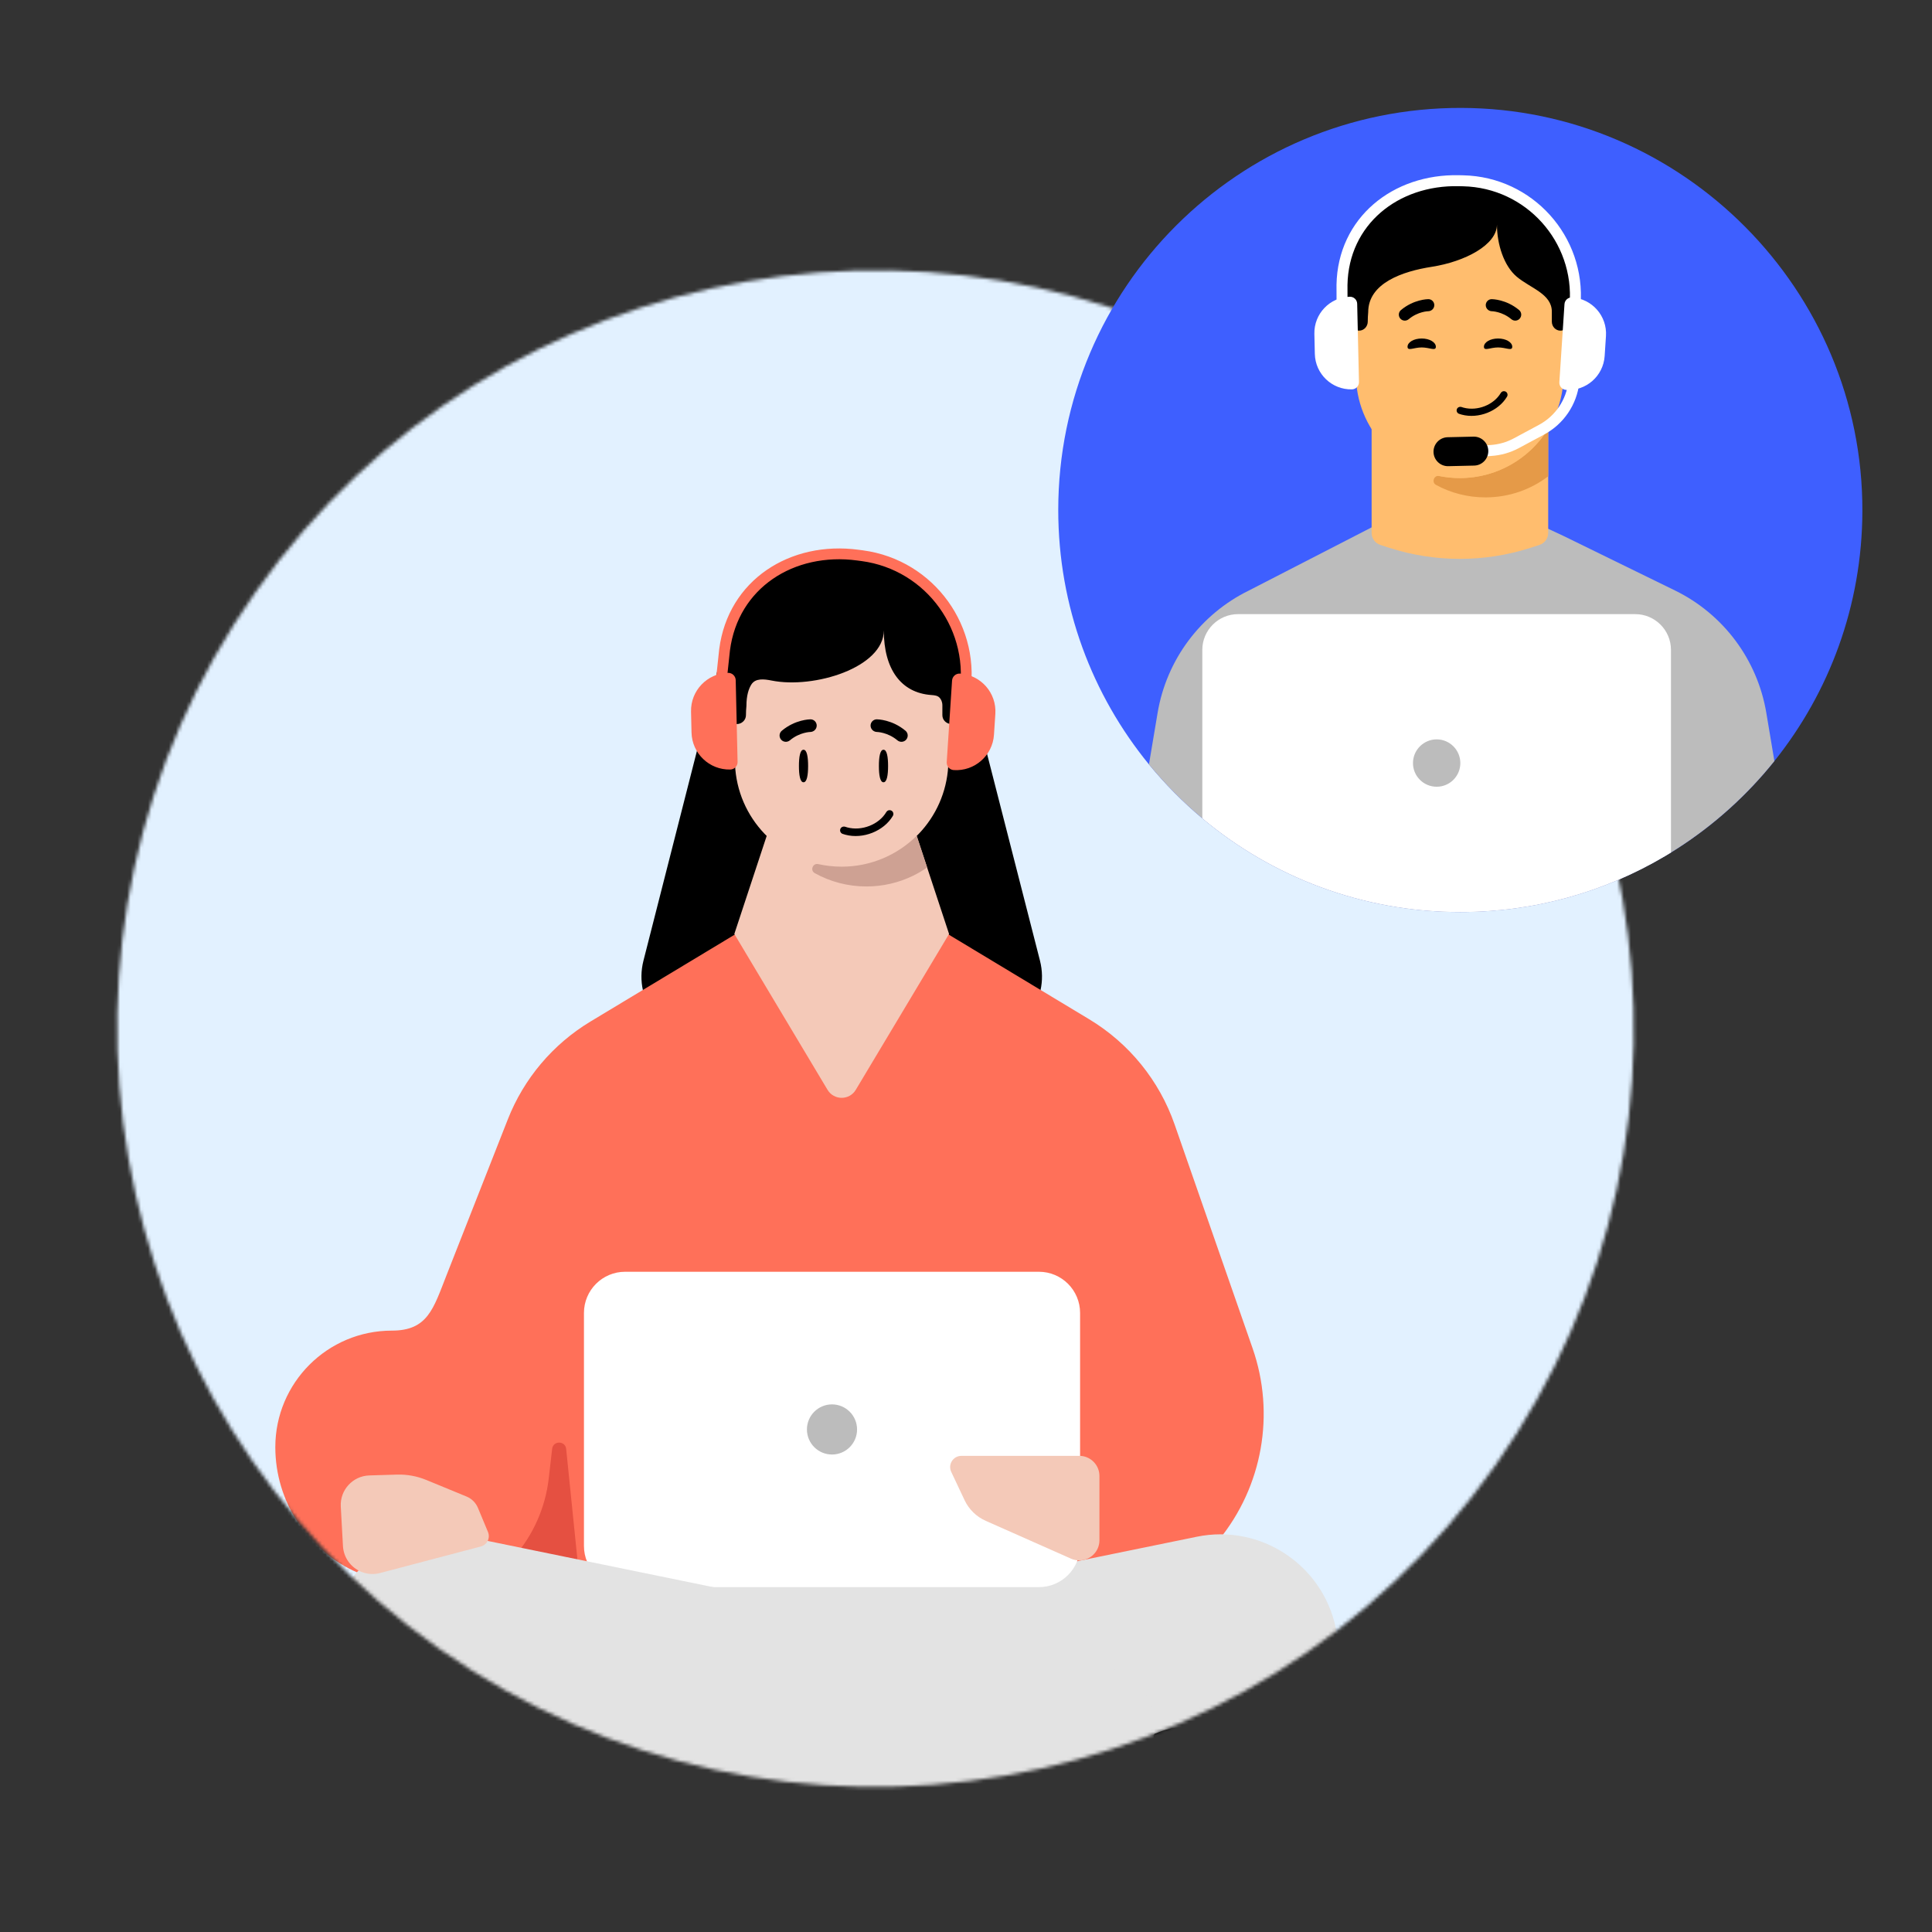 <svg width="555" height="555" viewBox="0 0 555 555" fill="none" xmlns="http://www.w3.org/2000/svg">
<rect x="0" y="0" width="555" height="555" fill="#333333" stroke="none"/>
<g clip-path="url(#clip0_14724_342288)">
<mask id="mask0_14724_342288" style="mask-type:alpha" maskUnits="userSpaceOnUse" x="33" y="77" width="437" height="437">
<path d="M429.598 420.911C360.333 519.269 224.434 542.838 126.096 473.589C27.759 404.339 4.147 268.441 73.412 170.083C142.676 71.725 278.55 48.147 376.915 117.416C475.28 186.686 498.862 322.553 429.598 420.911Z" fill="#E2F1FF"/>
</mask>
<g mask="url(#mask0_14724_342288)">
<rect x="-4" y="60.258" width="510.207" height="478.97" fill="#E2F1FF"/>
<path d="M208.751 182.199H274.755L298.744 275.938C301.735 287.627 292.906 299 280.841 299H202.754C190.696 299 181.868 287.638 184.847 275.954L208.751 182.199Z" fill="black"/>
<path d="M73.865 532.841C73.247 530.535 74.945 528.473 76.826 527.411C104.487 511.786 136.577 496.577 136.577 496.577C145.733 494.124 160.642 507.561 160.642 507.561L166.986 531.236C136.645 539.366 106.084 540.517 76.993 535.69C75.481 535.439 74.261 534.32 73.865 532.841Z" fill="black"/>
<path d="M350.053 442.482L305.906 496.389H197.08L102.649 451.731C88.338 445.47 79.089 431.338 79.089 415.715C79.089 397.233 94.073 382.242 112.563 382.242C122.905 382.242 124.496 375.916 128.287 366.287L145.878 321.556C150.486 309.829 158.836 299.956 169.624 293.452L211.374 268.297H272.23L312.887 292.796C324.347 299.697 333.029 310.395 337.427 323.022L359.829 387.32C366.389 406.15 362.688 427.045 350.053 442.466" fill="#FF7059"/>
<path d="M324.479 475.105L322.664 475.915L324.122 474.133L324.479 475.105Z" fill="white"/>
<path d="M257.646 222.846H225.947L210.948 268.297L237.723 313.068C239.561 316.138 244.008 316.138 245.838 313.068L272.637 268.297L257.638 222.846H257.646Z" fill="#F4C9B8"/>
<path d="M166.001 449.204L162.64 416.233C162.397 413.82 158.89 413.804 158.614 416.209L157.634 424.721C155.674 441.672 143.542 455.7 127.053 460.081L112.556 463.936L146.766 505.087L166.009 449.212L166.001 449.204Z" fill="#E55041"/>
<path d="M311.47 505.08H146.761L165.996 449.205H292.235L311.47 505.08Z" fill="#E3E3E3"/>
<path d="M218.018 201.659C218.018 205.579 214.852 211.969 210.924 211.969H210.843C206.947 211.888 203.829 205.554 203.829 201.659C203.829 198.022 206.583 195.01 210.138 194.597C210.397 194.597 210.656 194.572 210.915 194.572C212.867 194.572 214.601 195.35 215.88 196.597C217.209 197.893 218.01 199.691 218.01 201.659" fill="#FFBD6E"/>
<path d="M279.74 201.659C279.74 205.555 276.598 211.896 272.727 211.969H272.646C269.447 211.969 266.75 207.709 265.867 204.024C265.656 203.166 265.559 202.388 265.559 201.659C265.559 197.764 268.726 194.564 272.654 194.564C272.913 194.564 273.148 194.589 273.407 194.589C273.407 194.589 273.407 194.613 273.431 194.589C276.962 195.002 279.74 198.015 279.74 201.651" fill="#FFBD6E"/>
<path d="M273.478 192.176C273.478 192.564 273.479 192.986 273.454 193.399V193.455L273.406 194.597L272.936 206.365L272.726 211.978L272.417 219.542C272.417 219.72 272.393 219.907 272.393 220.085C271.956 227.641 268.806 234.428 263.954 239.514C263.306 240.162 262.658 240.786 261.978 241.385C261.719 241.62 261.46 241.831 261.201 242.033C260.342 242.738 259.459 243.386 258.552 243.985C258.212 244.22 257.847 244.43 257.515 244.657C254.916 246.188 252.113 247.362 249.125 248.083C248.679 248.188 248.242 248.294 247.797 248.367C247.303 248.472 246.833 248.553 246.339 248.626C245.845 248.707 245.327 248.755 244.833 248.804C244.654 248.828 244.444 248.852 244.257 248.852C243.455 248.933 242.621 248.958 241.787 248.958C241.212 248.958 240.645 248.933 240.07 248.909C239.625 248.885 239.188 248.861 238.742 248.804C238.248 248.755 237.778 248.699 237.284 248.626H237.203C236.79 248.577 236.401 248.496 235.98 248.391C235.673 248.367 235.357 248.286 235.041 248.205C229.064 246.876 223.718 243.791 219.612 239.498C214.623 234.274 211.457 227.293 211.141 219.526L210.881 213.338V213.209L210.833 211.962L210.598 206.325L210.185 196.015L210.136 194.589L210.088 193.447C209.488 178.407 219.466 165.465 233.283 161.651C234.32 161.367 235.389 161.108 236.474 160.922C236.887 160.849 237.333 160.792 237.77 160.744C237.819 160.719 237.9 160.719 237.981 160.719C238.321 160.671 238.653 160.638 239.017 160.614C239.382 160.565 239.746 160.533 240.135 160.533C240.678 160.509 241.228 160.484 241.771 160.484C244.079 160.484 246.347 160.719 248.525 161.213C249.279 161.367 250.032 161.553 250.785 161.788C263.905 165.66 273.462 177.816 273.462 192.184" fill="#F4C9B8"/>
<path d="M232.143 220.048C232.143 222.63 231.816 224.721 230.825 224.721C229.834 224.721 229.507 222.63 229.507 220.048C229.507 217.466 229.834 215.375 230.825 215.375C231.816 215.375 232.143 217.466 232.143 220.048Z" fill="black"/>
<path d="M255.116 220.048C255.116 222.63 254.789 224.721 253.798 224.721C252.807 224.721 252.479 222.63 252.479 220.048C252.479 217.466 252.807 215.375 253.798 215.375C254.789 215.375 255.116 217.466 255.116 220.048Z" fill="black"/>
<path d="M233.904 209.874C234.344 209.533 234.623 209.006 234.617 208.417C234.604 207.438 233.805 206.633 232.813 206.639C232.62 206.64 228.438 206.694 224.596 209.911C223.827 210.549 223.728 211.671 224.366 212.452C225.005 213.214 226.139 213.313 226.907 212.675C229.715 210.314 232.799 210.265 232.838 210.264C233.235 210.258 233.6 210.091 233.904 209.874Z" fill="black"/>
<path d="M250.799 209.874C250.359 209.533 250.08 209.006 250.086 208.417C250.099 207.438 250.898 206.633 251.89 206.639C252.083 206.64 256.265 206.694 260.107 209.911C260.876 210.549 260.975 211.671 260.337 212.452C259.698 213.214 258.564 213.313 257.796 212.675C254.988 210.314 251.904 210.265 251.865 210.264C251.468 210.258 251.103 210.091 250.799 209.874Z" fill="black"/>
<path d="M242.772 237.495C242.156 237.329 241.581 237.631 241.393 238.165C241.193 238.72 241.493 239.346 242.051 239.541C242.309 239.629 242.576 239.713 242.839 239.784C247.909 241.142 253.898 238.763 256.493 234.37C256.637 234.12 256.676 233.829 256.604 233.547C256.532 233.264 256.357 233.031 256.103 232.88C256.021 232.826 255.933 232.796 255.831 232.769C255.358 232.642 254.86 232.848 254.613 233.27C252.494 236.866 247.573 238.807 243.388 237.685C243.179 237.629 242.963 237.572 242.762 237.486L242.759 237.497L242.772 237.495Z" fill="black"/>
<path d="M276 205.462V191.26H275.974C275.974 173.455 260.98 159 242.49 159C224.001 159 209 173.455 209 191.26V205.443C209 206.842 210.176 208 211.64 208C213.105 208 214.287 206.842 214.287 205.443C214.287 204.583 214.332 203.704 214.422 202.818C214.422 199.75 215.083 197.813 215.867 196.594C217.031 194.785 219.486 195.064 221.647 195.497C233.881 197.95 253.891 191.734 253.891 181.086C253.891 192.198 258.808 199.047 267.562 199.658C268.422 199.719 269.342 199.808 269.913 200.431C270.33 200.885 270.713 201.591 270.713 202.651V205.462C270.713 206.867 271.895 208 273.353 208C274.811 208 276 206.867 276 205.462Z" fill="black"/>
<path d="M241.773 160.477C224.076 160.477 209.733 174.82 209.733 192.516V193.739C209.733 193.788 209.733 193.836 209.733 193.877L210.057 197.983C210.13 198.931 210.924 199.659 211.871 199.659C212.738 199.659 213.483 199.044 213.653 198.194L215.686 188.029C217.322 179.874 222.853 173.03 230.491 169.742H230.507C237.691 166.64 245.83 166.64 253.006 169.742C260.643 173.038 266.175 179.874 267.803 188.029L269.835 198.202C270.006 199.052 270.751 199.668 271.617 199.668C272.565 199.668 273.359 198.939 273.431 197.991L273.756 193.82C273.756 193.82 273.756 193.78 273.756 193.763L273.78 193.82V192.524C273.78 174.828 259.436 160.485 241.74 160.485" fill="black"/>
<path d="M263.34 240.098C257.792 245.581 250.172 248.966 241.781 248.966C239.473 248.966 237.221 248.707 235.051 248.229C233.479 247.881 232.645 250.051 234.055 250.829C238.452 253.267 243.514 254.652 248.892 254.652C253.67 254.652 258.206 253.558 262.239 251.598C263.672 250.902 265.041 250.092 266.337 249.193L263.34 240.098Z" fill="#CEA193"/>
<path d="M383.758 467.827C387.668 486.917 374.697 505.359 355.409 508.133L170.223 534.764C161.317 536.045 152.955 530.163 151.149 521.349L146.612 499.2C144.728 490.002 150.657 481.019 159.855 479.134L343.796 441.454C362.114 437.701 380.005 449.509 383.758 467.827Z" fill="#E3E3E3"/>
<path d="M404.136 532.841C404.754 530.535 402.85 528.741 400.866 527.62C373.205 511.996 341.424 496.577 341.424 496.577C332.268 494.124 317.359 507.561 317.359 507.561L311.015 531.236C341.356 539.366 371.917 540.517 401.008 535.69C402.52 535.439 403.74 534.32 404.136 532.841Z" fill="black"/>
<path d="M155.571 526.261C152.77 523.184 150.741 519.34 149.849 514.987L149.762 514.564C149.747 514.481 149.73 514.399 149.713 514.316L149.232 511.965L208.584 520.419C210.263 520.659 210.16 523.116 208.467 523.214L155.571 526.261Z" fill="#306DC6"/>
<path d="M298.447 365.336H179.577C173.046 365.336 167.751 370.631 167.751 377.162V444.103C167.751 450.634 173.046 455.929 179.577 455.929H298.447C304.978 455.929 310.273 450.634 310.273 444.103V377.162C310.273 370.631 304.978 365.336 298.447 365.336Z" fill="white"/>
<path d="M239.006 417.835C242.982 417.835 246.206 414.611 246.206 410.634C246.206 406.657 242.982 403.434 239.006 403.434C235.029 403.434 231.805 406.657 231.805 410.634C231.805 414.611 235.029 417.835 239.006 417.835Z" fill="#BCBCBC"/>
<path d="M94.241 467.827C90.33 486.917 103.302 505.359 122.589 508.133L307.775 534.764C316.682 536.045 325.044 530.163 326.849 521.349L331.387 499.2C333.271 490.002 327.342 481.019 318.144 479.134L134.203 441.454C115.885 437.701 97.993 449.509 94.241 467.827Z" fill="#E3E3E3"/>
<path d="M310.042 418.223H276.172C273.815 418.223 272.252 420.677 273.256 422.815L277.095 430.955C278.342 433.603 280.505 435.709 283.178 436.891L307.693 447.76C308.43 448.084 309.232 448.254 310.042 448.254C313.241 448.254 315.833 445.662 315.833 442.463V424.006C315.833 420.807 313.241 418.215 310.042 418.215" fill="#F4C9B8"/>
<path d="M103.761 451.518C100.743 450.276 98.702 447.404 98.521 444.141L97.895 432.787C97.629 428.028 101.342 423.985 106.104 423.843L114.014 423.604C116.906 423.516 119.773 424.039 122.447 425.139L134.019 429.902C135.502 430.512 136.681 431.689 137.298 433.169L140.18 440.083C140.903 441.817 139.929 443.781 138.122 444.255L109.163 451.884C107.375 452.357 105.484 452.227 103.776 451.524" fill="#F4C9B8"/>
<path d="M209.143 193.29C210.335 193.263 211.319 194.209 211.346 195.394L211.882 218.859C211.91 220.051 210.964 221.034 209.778 221.061C203.772 221.199 198.788 216.437 198.65 210.431L198.513 204.418C198.375 198.412 203.137 193.428 209.143 193.29Z" fill="#FF7059"/>
<path d="M273.968 221.218C272.779 221.14 271.882 220.111 271.96 218.928L273.495 195.508C273.573 194.318 274.602 193.422 275.785 193.499C281.78 193.892 286.325 199.075 285.932 205.07L285.539 211.071C285.146 217.066 279.963 221.611 273.968 221.218Z" fill="#FF7059"/>
<path d="M207.061 196.803L208.148 186.668C210.592 167.744 227.53 156.94 246.443 159.471L247.701 159.637C267.316 162.259 280.685 180.835 276.95 200.271L276.76 201.266" stroke="#FF7059" stroke-width="3.105" stroke-miterlimit="10"/>
</g>
<path d="M535 146.82C534.925 173.981 525.48 198.935 509.723 218.622C501.894 228.397 492.517 236.872 481.958 243.675C481.318 244.085 480.665 244.496 480.012 244.9C479.428 245.261 478.837 245.621 478.24 245.969C461.034 256.155 440.949 262 419.503 262C391.291 262 365.442 251.889 345.382 235.088C339.804 230.411 334.668 225.219 330.054 219.586C313.769 199.675 304 174.224 304 146.497C304 82.624 355.853 30.857 419.764 31C483.339 31.143 535.174 83.246 535 146.82Z" fill="#3E5FFF"/>
<path d="M509.724 218.622C501.896 228.397 492.519 236.872 481.96 243.675C481.32 244.085 480.667 244.496 480.014 244.9C479.429 245.26 478.839 245.621 478.242 245.969C461.036 256.155 440.951 262 419.505 262C391.293 262 365.444 251.889 345.384 235.087C339.806 230.411 334.67 225.219 330.056 219.585L332.543 204.78C335.105 189.521 344.874 176.431 358.778 169.629L395.325 150.826H442.441L449.215 153.996L481.177 169.629C495.081 176.425 504.843 189.521 507.405 204.78L509.724 218.622Z" fill="#BCBCBC"/>
<path d="M480.015 186.692V244.901C479.431 245.262 478.84 245.622 478.243 245.97C461.037 256.156 440.953 262.001 419.506 262.001C391.294 262.001 365.445 251.89 345.385 235.089V186.692C345.385 181.021 349.999 176.42 355.67 176.42H469.743C475.414 176.42 480.015 181.021 480.015 186.692Z" fill="white"/>
<path d="M419.506 219.207C419.506 215.458 416.459 212.398 412.71 212.398C408.96 212.398 405.901 215.452 405.901 219.207C405.901 222.963 408.948 226.004 412.71 226.004C416.472 226.004 419.506 222.957 419.506 219.207Z" fill="#BCBCBC"/>
<path d="M444.746 97.156V153.071C444.746 154.657 443.734 156.053 442.231 156.538L439.687 157.361C426.474 161.609 412.262 161.609 399.061 157.361L396.535 156.538C395.032 156.053 394.02 154.657 394.02 153.089V97.156H444.752H444.746Z" fill="#FFBD6E"/>
<path d="M444.746 123.139V136.824C439.735 140.647 433.481 142.883 426.712 142.883C421.576 142.883 416.748 141.599 412.529 139.304C411.156 138.558 411.937 136.434 413.47 136.73C415.375 137.12 417.345 137.327 419.363 137.327C430.066 137.327 439.492 131.659 444.746 123.139Z" fill="#E59A48"/>
<path d="M398.052 99.407C398.052 95.585 394.964 92.508 391.159 92.508C387.355 92.508 384.26 95.585 384.26 99.407C384.26 103.229 387.349 109.436 391.159 109.436C394.97 109.436 398.052 103.206 398.052 99.407Z" fill="#FFBD6E"/>
<path d="M454.416 99.407C454.416 95.585 451.327 92.508 447.517 92.508C443.706 92.508 440.618 95.585 440.618 99.407C440.618 103.229 443.706 109.436 447.517 109.436C451.327 109.436 454.416 103.206 454.416 99.407Z" fill="#FFBD6E"/>
<path d="M419.333 137.337C403.322 137.337 390.175 124.699 389.536 108.717L388.524 92.534C387.82 75.026 401.825 60.447 419.339 60.447C436.853 60.447 450.853 75.026 450.154 92.534L449.143 108.717C448.504 124.699 435.35 137.337 419.339 137.337H419.333Z" fill="#FFBD6E"/>
<path d="M412.475 99.62C412.475 100.934 410.653 99.808 408.406 99.808C406.159 99.808 404.338 100.934 404.338 99.62C404.338 98.306 406.159 97.24 408.406 97.24C410.653 97.24 412.475 98.306 412.475 99.62Z" fill="black"/>
<path d="M434.42 99.62C434.42 100.934 432.598 99.808 430.351 99.808C428.104 99.808 426.283 100.934 426.283 99.62C426.283 98.306 428.104 97.24 430.351 97.24C432.598 97.24 434.42 98.306 434.42 99.62Z" fill="black"/>
<path d="M411.348 89.028C411.769 88.702 412.035 88.199 412.029 87.637C412.017 86.701 411.254 85.932 410.306 85.938C410.122 85.939 406.127 85.991 402.456 89.063C401.722 89.673 401.627 90.745 402.237 91.491C402.847 92.219 403.93 92.314 404.665 91.704C407.346 89.448 410.293 89.401 410.33 89.401C410.709 89.395 411.058 89.235 411.348 89.028Z" fill="black"/>
<path d="M427.488 89.028C427.068 88.702 426.802 88.199 426.807 87.637C426.819 86.701 427.583 85.932 428.53 85.938C428.714 85.939 432.71 85.991 436.38 89.063C437.114 89.673 437.209 90.745 436.599 91.491C435.99 92.219 434.906 92.314 434.172 91.704C431.49 89.448 428.544 89.401 428.507 89.401C428.128 89.395 427.778 89.235 427.488 89.028Z" fill="black"/>
<path d="M419.82 116.917C419.231 116.76 418.682 117.048 418.502 117.557C418.311 118.088 418.598 118.686 419.131 118.872C419.378 118.956 419.632 119.037 419.883 119.104C424.727 120.402 430.448 118.129 432.927 113.933C433.064 113.694 433.102 113.416 433.033 113.146C432.965 112.876 432.797 112.654 432.554 112.509C432.476 112.457 432.392 112.429 432.295 112.403C431.843 112.282 431.367 112.479 431.131 112.881C429.107 116.317 424.406 118.171 420.408 117.1C420.208 117.046 420.002 116.991 419.81 116.909L419.807 116.92L419.82 116.917Z" fill="black"/>
<path d="M450.746 92.396L452.32 88.558L452.912 84.855C452.912 66.69 436.67 51.941 419.343 51.941C402.015 51.941 385.437 66.047 385.437 84.212L387.957 92.377C387.957 93.805 389.058 94.986 390.431 94.986C391.804 94.986 392.912 93.805 392.912 92.377C392.912 91.499 392.954 90.603 393.038 89.699C393.038 81.282 402.983 77.935 411.301 76.643C420.779 75.17 430.027 70.367 430.027 64.505C430.027 70.188 432.037 76.385 435.685 79.471C439.601 82.783 445.791 84.4 445.791 89.529V92.396C445.791 93.83 446.899 94.986 448.266 94.986C449.633 94.986 450.746 93.83 450.746 92.396Z" fill="black"/>
<path d="M387.763 85.242C388.905 85.216 389.848 86.123 389.874 87.258L390.388 109.741C390.414 110.883 389.508 111.826 388.372 111.852C382.617 111.983 377.841 107.421 377.709 101.666L377.577 95.905C377.446 90.15 382.008 85.374 387.763 85.242Z" fill="white"/>
<path d="M449.876 112.002C448.736 111.927 447.878 110.941 447.952 109.807L449.423 87.367C449.497 86.227 450.484 85.368 451.617 85.442C457.361 85.819 461.716 90.785 461.34 96.529L460.963 102.279C460.587 108.023 455.62 112.378 449.876 112.002Z" fill="white"/>
<path d="M385.537 91.595L385.509 81.829C385.854 63.548 400.854 51.483 419.132 51.911L420.347 51.938C439.304 52.378 453.984 68.669 452.464 87.572L452.388 88.54" stroke="white" stroke-width="3.152" stroke-miterlimit="10"/>
<path d="M452.128 109.712C451.474 115.534 448.003 120.666 442.842 123.432L435.583 127.328C433.328 128.54 430.837 129.245 428.288 129.409L414.934 130.259" stroke="white" stroke-width="3.152" stroke-miterlimit="10"/>
<path d="M423.285 125.431L415.864 125.6C413.568 125.653 411.749 127.557 411.801 129.854C411.854 132.15 413.758 133.969 416.055 133.917L423.475 133.747C425.772 133.695 427.591 131.79 427.538 129.494C427.486 127.197 425.582 125.378 423.285 125.431Z" fill="black"/>
</g>
<defs>
<clipPath id="clip0_14724_342288">
<rect width="555" height="555" fill="white"/>
</clipPath>
</defs>
</svg>
